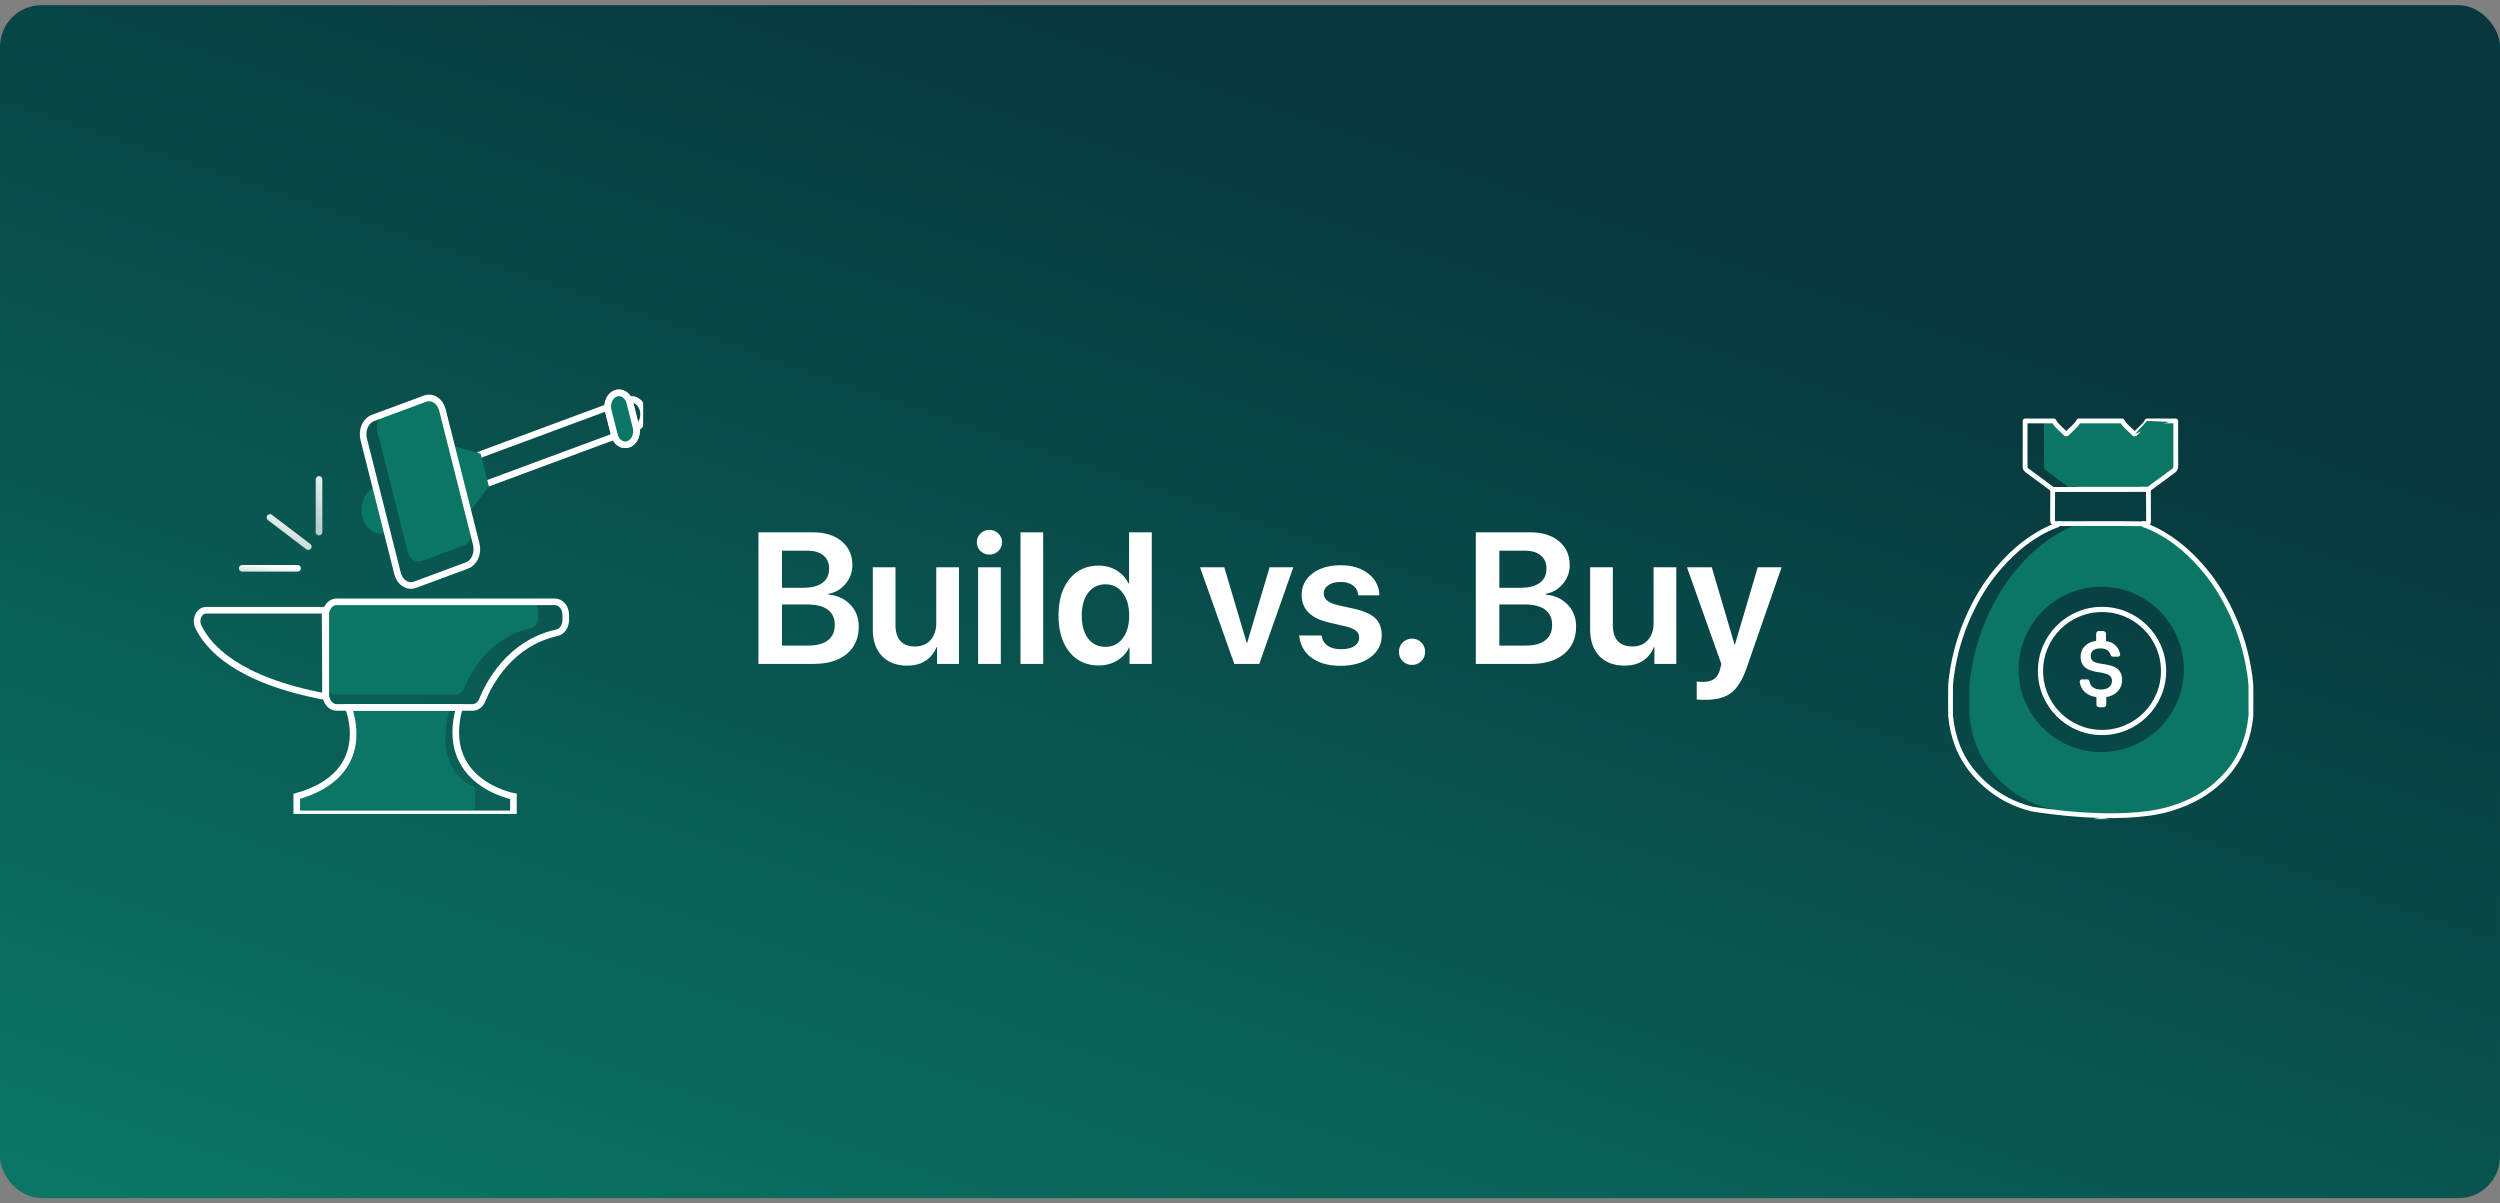<svg width="241" height="116" viewBox="0 0 241 116" fill="none" xmlns="http://www.w3.org/2000/svg">
<rect x="0" y="0" width="241" height="116" fill="#808080" stroke="none"/>
<rect y="0.5" width="241" height="115" rx="4" fill="url(#paint0_linear_4047_40705)"/>
<g clip-path="url(#clip0_4047_40705)">
<path d="M33.691 68.302C33.691 68.302 36.084 74.816 28.608 76.767V78.427H45.799V75.873C45.799 75.873 41.578 74.688 43.387 68.198L33.691 68.314V68.302Z" fill="#0B7664"/>
<path d="M31.403 59.048V65.829C31.403 66.445 31.815 66.944 32.322 66.944H43.933C44.287 66.944 44.603 66.7 44.766 66.317C45.34 64.889 47.13 61.452 51.141 60.569C51.581 60.476 51.897 60.012 51.897 59.466V59.048C51.897 58.433 51.486 57.933 50.978 57.933H32.322C31.815 57.933 31.403 58.433 31.403 59.048Z" fill="#0B7664"/>
<path d="M41.133 38.416L37.132 39.9C36.531 40.123 36.192 40.895 36.376 41.625L39.281 53.151C39.465 53.881 40.102 54.292 40.703 54.069L44.703 52.585C45.305 52.362 45.644 51.589 45.46 50.86L42.555 39.334C42.371 38.604 41.734 38.193 41.133 38.416Z" fill="#0B7664"/>
<path d="M60.488 38.554L46.455 43.758C45.818 43.995 45.459 44.81 45.653 45.58C45.847 46.349 46.521 46.782 47.158 46.545L61.19 41.341C61.827 41.105 62.187 40.289 61.992 39.52C61.799 38.75 61.125 38.318 60.488 38.554Z" stroke="white" stroke-width="0.637" stroke-miterlimit="10"/>
<path d="M60.712 38.804C60.536 38.105 59.928 37.711 59.354 37.923C58.78 38.136 58.458 38.876 58.634 39.575L59.23 41.94C59.406 42.639 60.014 43.033 60.588 42.82C61.162 42.608 61.484 41.868 61.308 41.169L60.712 38.804Z" stroke="white" stroke-width="0.637" stroke-miterlimit="10"/>
<path d="M60.712 38.804C60.536 38.105 59.928 37.711 59.354 37.923C58.78 38.136 58.458 38.876 58.634 39.575L59.23 41.94C59.406 42.639 60.014 43.033 60.588 42.82C61.162 42.608 61.484 41.868 61.308 41.169L60.712 38.804Z" fill="#0B7664" stroke="white" stroke-width="0.637" stroke-miterlimit="10"/>
<path d="M45.11 49.538L43.444 42.931L46.335 43.744L47.13 46.891L45.11 49.538Z" fill="#0B7664"/>
<path d="M36.198 46.949C35.193 47.32 34.629 48.609 34.935 49.817C35.241 51.036 36.304 51.721 37.299 51.349L36.189 46.949H36.198Z" fill="#0B7664"/>
<path d="M31.336 58.827H19.869C19.208 58.827 18.787 59.698 19.112 60.395C20.022 62.334 22.817 65.573 31.403 67.164L31.336 58.827Z" stroke="white" stroke-width="0.637" stroke-miterlimit="10"/>
<path d="M31.403 59.28V66.932C31.403 67.629 31.872 68.198 32.447 68.198H45.551C45.943 68.198 46.316 67.931 46.489 67.489C47.14 65.887 49.159 61.997 53.687 60.998C54.185 60.894 54.539 60.371 54.539 59.756V59.28C54.539 58.583 54.07 58.014 53.495 58.014H32.437C31.863 58.014 31.394 58.583 31.394 59.28H31.403Z" stroke="white" stroke-width="0.637" stroke-miterlimit="10"/>
<path d="M33.576 68.198C33.576 68.198 36.294 74.607 28.608 76.767V78.462H49.494V76.767C49.494 76.767 42.277 75.443 44.287 68.198H33.576Z" stroke="white" stroke-width="0.637" stroke-miterlimit="10"/>
<path d="M40.964 38.434L35.957 40.291C35.244 40.555 34.843 41.47 35.061 42.335L38.324 55.282C38.542 56.147 39.296 56.634 40.009 56.369L45.016 54.512C45.729 54.248 46.13 53.333 45.912 52.468L42.649 39.521C42.431 38.656 41.677 38.169 40.964 38.434Z" stroke="white" stroke-width="0.637" stroke-miterlimit="10"/>
<path d="M23.352 54.786H28.684" stroke="url(#paint1_linear_4047_40705)" stroke-width="0.637" stroke-linecap="round" stroke-linejoin="round"/>
<path d="M29.718 52.696L26.023 49.886" stroke="url(#paint2_linear_4047_40705)" stroke-width="0.637" stroke-linecap="round" stroke-linejoin="round"/>
<path d="M30.752 51.291V46.217" stroke="url(#paint3_linear_4047_40705)" stroke-width="0.637" stroke-linecap="round" stroke-linejoin="round"/>
</g>
<path d="M78.434 64H73.116V51.317H78.381C79.535 51.317 80.455 51.605 81.141 52.179C81.826 52.753 82.169 53.52 82.169 54.481C82.169 55.161 81.946 55.765 81.501 56.292C81.056 56.819 80.508 57.136 79.857 57.241V57.312C80.725 57.394 81.428 57.719 81.967 58.287C82.512 58.855 82.784 59.559 82.784 60.397C82.784 61.516 82.397 62.398 81.624 63.042C80.851 63.681 79.787 64 78.434 64ZM75.384 53.084V56.661H77.458C78.249 56.661 78.858 56.503 79.286 56.187C79.714 55.864 79.928 55.407 79.928 54.815C79.928 54.265 79.743 53.84 79.374 53.541C79.011 53.236 78.489 53.084 77.81 53.084H75.384ZM75.384 62.233H77.915C78.747 62.233 79.38 62.063 79.814 61.724C80.253 61.384 80.473 60.889 80.473 60.238C80.473 59.594 80.247 59.105 79.796 58.77C79.351 58.437 78.691 58.27 77.818 58.27H75.384V62.233ZM92.443 54.684V64H90.334V62.383H90.29C89.774 63.572 88.825 64.167 87.442 64.167C86.429 64.167 85.623 63.859 85.025 63.244C84.434 62.623 84.138 61.776 84.138 60.704V54.684H86.326V60.265C86.326 60.933 86.484 61.442 86.801 61.794C87.123 62.145 87.592 62.321 88.207 62.321C88.834 62.321 89.332 62.116 89.701 61.706C90.07 61.296 90.255 60.751 90.255 60.071V54.684H92.443ZM94.289 64V54.684H96.478V64H94.289ZM96.24 53.119C96.006 53.348 95.719 53.462 95.379 53.462C95.039 53.462 94.752 53.348 94.518 53.119C94.283 52.885 94.166 52.603 94.166 52.275C94.166 51.941 94.283 51.66 94.518 51.432C94.752 51.197 95.039 51.08 95.379 51.08C95.719 51.08 96.006 51.197 96.24 51.432C96.481 51.66 96.601 51.941 96.601 52.275C96.601 52.603 96.481 52.885 96.24 53.119ZM98.376 64V51.317H100.564V64H98.376ZM105.908 64.149C104.73 64.149 103.79 63.716 103.087 62.849C102.39 61.981 102.041 60.81 102.041 59.333C102.041 57.862 102.39 56.693 103.087 55.826C103.79 54.959 104.73 54.525 105.908 54.525C106.564 54.525 107.145 54.681 107.648 54.991C108.158 55.302 108.539 55.721 108.791 56.248H108.844V51.317H111.032V64H108.888V62.409H108.853C108.595 62.942 108.205 63.367 107.684 63.684C107.168 63.994 106.576 64.149 105.908 64.149ZM106.567 56.327C105.864 56.327 105.308 56.6 104.897 57.145C104.487 57.684 104.282 58.416 104.282 59.342C104.282 60.273 104.484 61.009 104.889 61.548C105.299 62.087 105.858 62.356 106.567 62.356C107.259 62.356 107.812 62.084 108.229 61.539C108.645 60.994 108.853 60.262 108.853 59.342C108.853 58.428 108.645 57.698 108.229 57.153C107.812 56.602 107.259 56.327 106.567 56.327ZM124.673 54.684L121.395 64H118.986L115.682 54.684H118.02L120.182 61.97H120.226L122.388 54.684H124.673ZM125.481 57.355C125.481 56.5 125.827 55.809 126.519 55.281C127.21 54.754 128.121 54.49 129.252 54.49C130.342 54.49 131.227 54.76 131.906 55.299C132.592 55.832 132.949 56.529 132.979 57.391H130.939C130.904 56.986 130.734 56.67 130.43 56.441C130.125 56.213 129.718 56.099 129.208 56.099C128.728 56.099 128.341 56.204 128.048 56.415C127.755 56.62 127.608 56.893 127.608 57.232C127.608 57.748 128.054 58.114 128.944 58.331L130.605 58.7C131.537 58.917 132.202 59.222 132.601 59.614C132.999 60.007 133.198 60.549 133.198 61.24C133.198 62.119 132.829 62.831 132.091 63.376C131.353 63.915 130.395 64.185 129.217 64.185C128.057 64.185 127.122 63.921 126.413 63.394C125.71 62.86 125.32 62.148 125.244 61.258H127.397C127.462 61.685 127.655 62.014 127.978 62.242C128.306 62.471 128.745 62.585 129.296 62.585C129.829 62.585 130.248 62.485 130.553 62.286C130.863 62.081 131.019 61.806 131.019 61.46C131.019 61.19 130.922 60.977 130.729 60.818C130.541 60.654 130.222 60.514 129.771 60.397L128.074 60.001C126.346 59.597 125.481 58.715 125.481 57.355ZM136.125 64.097C135.768 64.097 135.466 63.977 135.22 63.736C134.979 63.49 134.859 63.188 134.859 62.831C134.859 62.48 134.979 62.181 135.22 61.935C135.466 61.688 135.768 61.565 136.125 61.565C136.477 61.565 136.772 61.688 137.013 61.935C137.259 62.181 137.382 62.48 137.382 62.831C137.382 63.188 137.259 63.49 137.013 63.736C136.772 63.977 136.477 64.097 136.125 64.097ZM147.586 64H142.269V51.317H147.533C148.688 51.317 149.607 51.605 150.293 52.179C150.979 52.753 151.321 53.52 151.321 54.481C151.321 55.161 151.099 55.765 150.653 56.292C150.208 56.819 149.66 57.136 149.01 57.241V57.312C149.877 57.394 150.58 57.719 151.119 58.287C151.664 58.855 151.937 59.559 151.937 60.397C151.937 61.516 151.55 62.398 150.776 63.042C150.003 63.681 148.939 64 147.586 64ZM144.536 53.084V56.661H146.61C147.401 56.661 148.011 56.503 148.438 56.187C148.866 55.864 149.08 55.407 149.08 54.815C149.08 54.265 148.896 53.84 148.526 53.541C148.163 53.236 147.642 53.084 146.962 53.084H144.536ZM144.536 62.233H147.067C147.899 62.233 148.532 62.063 148.966 61.724C149.405 61.384 149.625 60.889 149.625 60.238C149.625 59.594 149.399 59.105 148.948 58.77C148.503 58.437 147.844 58.27 146.971 58.27H144.536V62.233ZM161.596 54.684V64H159.486V62.383H159.442C158.927 63.572 157.978 64.167 156.595 64.167C155.581 64.167 154.775 63.859 154.178 63.244C153.586 62.623 153.29 61.776 153.29 60.704V54.684H155.479V60.265C155.479 60.933 155.637 61.442 155.953 61.794C156.275 62.145 156.744 62.321 157.359 62.321C157.986 62.321 158.484 62.116 158.854 61.706C159.223 61.296 159.407 60.751 159.407 60.071V54.684H161.596ZM164.426 67.463C163.951 67.463 163.664 67.451 163.564 67.428V65.696C163.664 65.72 163.875 65.731 164.197 65.731C164.648 65.731 165 65.638 165.252 65.45C165.504 65.263 165.691 64.955 165.814 64.527C165.814 64.522 165.835 64.436 165.876 64.272C165.923 64.108 165.943 64.02 165.938 64.009L162.624 54.684H165.015L167.212 62.137H167.247L169.444 54.684H171.747L168.381 64.369C167.982 65.523 167.49 66.326 166.904 66.777C166.318 67.234 165.492 67.463 164.426 67.463Z" fill="white"/>
<path d="M216.993 66.788L216.507 63.103C216.112 60.098 213.984 57.361 212.312 54.832L212.188 54.643C211.644 53.895 211.39 53.696 210.699 53.083C209.626 52.132 208.422 51.401 207.131 50.797C206.945 50.71 206.712 50.705 206.598 50.493C205.903 50.487 205.207 50.477 204.511 50.475C203.221 50.476 201.931 50.478 200.64 50.48C200.637 50.511 200.629 50.539 200.618 50.565C200.629 50.539 200.637 50.511 200.64 50.48C200.616 50.474 200.592 50.47 200.568 50.466C200.498 50.466 200.429 50.466 200.362 50.466C200.329 50.472 200.297 50.479 200.265 50.489C200.217 50.636 200.068 50.633 199.961 50.676C197.804 51.529 196.074 52.949 194.564 54.68C193.534 55.861 192.695 57.166 191.998 58.558C191.081 60.387 190.439 62.316 190.084 64.336C189.981 64.923 189.897 65.51 189.86 66.105C189.854 66.207 189.848 68.886 189.859 68.999C190.06 71.05 190.734 72.905 192.083 74.496C193.584 76.265 195.492 77.445 197.7 77.988C199.367 78.398 201.654 78.557 203.789 78.591C203.789 78.591 203.889 78.59 204.071 78.597C211.565 78.915 217.917 73.818 216.993 66.788H216.993ZM202.556 72.499C198.156 72.499 194.589 68.932 194.589 64.532C194.589 60.132 198.156 56.565 202.556 56.565C206.956 56.565 210.524 60.132 210.524 64.532C210.524 68.932 206.957 72.499 202.556 72.499Z" fill="#0B7664"/>
<path d="M206.688 40.982C206.432 41.272 206.115 41.506 205.858 41.795C205.812 41.847 205.739 41.846 205.693 41.794C205.326 41.384 204.84 41.083 204.577 40.578H202.21C200.386 40.578 200.642 40.867 200.386 40.578C200.129 40.867 199.528 41.506 199.271 41.795C199.225 41.847 199.152 41.846 199.106 41.795C198.74 41.384 198.252 41.084 197.991 40.578H197.046C197.046 42.012 197.046 43.446 197.045 44.88C197.045 45.044 197.036 45.203 197.191 45.318C198.029 45.935 198.865 46.556 199.702 47.175C202.17 47.172 204.638 47.17 207.105 47.167C207.922 46.566 208.738 45.963 209.556 45.363C209.728 45.236 209.745 45.063 209.744 44.867C209.739 43.437 209.741 42.008 209.741 40.578H208.796" fill="#0B7664"/>
<path d="M197.881 47.177C197.043 46.557 196.207 45.936 195.368 45.318C195.212 45.203 195.221 45.043 195.221 44.88C195.222 43.446 195.222 42.012 195.222 40.578H197.991C198.252 41.084 198.74 41.384 199.106 41.794C199.152 41.846 199.225 41.846 199.271 41.794C199.637 41.384 200.125 41.084 200.386 40.578H204.577C204.84 41.083 205.327 41.383 205.693 41.794C205.739 41.846 205.812 41.847 205.859 41.795C206.224 41.384 206.713 41.085 206.972 40.578H209.741C209.741 42.007 209.74 43.437 209.745 44.867C209.745 45.063 209.728 45.236 209.556 45.362C208.739 45.963 207.922 46.565 207.106 47.167C204.031 47.17 200.956 47.173 197.881 47.177L197.881 47.177Z" stroke="white" stroke-width="0.462" stroke-linecap="round" stroke-linejoin="round"/>
<path d="M201.808 78.962C202.307 78.838 202.806 78.838 203.304 78.962H201.808Z" fill="#FEFEFE"/>
<path d="M198.441 50.49C198.393 50.636 198.244 50.634 198.137 50.676C195.98 51.529 194.25 52.949 192.74 54.68C191.71 55.861 190.87 57.167 190.173 58.558C189.257 60.387 188.614 62.316 188.26 64.337C188.157 64.923 188.073 65.511 188.036 66.105C188.03 66.207 188.024 68.887 188.035 68.999C188.236 71.05 188.909 72.906 190.259 74.496C191.76 76.265 193.668 77.445 195.876 77.988C195.876 77.988 204.185 79.441 209.146 77.988C211.328 77.349 213.262 76.265 214.763 74.496C216.112 72.906 216.786 71.05 216.987 68.999C216.998 68.886 216.992 66.207 216.986 66.105C216.949 65.511 216.865 64.923 216.762 64.337C216.408 62.316 215.765 60.387 214.849 58.558C214.151 57.167 213.312 55.861 212.282 54.68C210.772 52.949 209.042 51.529 206.885 50.676C206.778 50.634 206.629 50.636 206.581 50.49" stroke="white" stroke-width="0.462" stroke-linecap="round" stroke-linejoin="round"/>
<path d="M206.598 50.493C205.842 50.486 205.085 50.474 204.328 50.474C202.491 50.473 200.654 50.478 198.816 50.48C198.69 50.448 198.565 50.45 198.441 50.49C197.864 50.461 197.862 50.461 197.865 49.882C197.868 48.98 197.875 48.078 197.881 47.177C200.956 47.173 204.031 47.17 207.106 47.167C207.111 48.194 207.119 49.221 207.12 50.247C207.12 50.684 206.758 50.379 206.598 50.493L206.598 50.493Z" stroke="white" stroke-width="0.462" stroke-linecap="round" stroke-linejoin="round"/>
<path d="M205.858 41.795L206.972 40.578L209.107 40.666" fill="#0B7664"/>
<path d="M204.569 65.587C204.569 64.52 203.928 64.154 202.647 64.001C201.732 63.879 201.549 63.635 201.549 63.208C201.549 62.781 201.854 62.507 202.464 62.507C203.013 62.507 203.318 62.69 203.471 63.147C203.501 63.239 203.593 63.3 203.684 63.3H204.172C204.294 63.3 204.385 63.208 204.385 63.087V63.056C204.263 62.385 203.715 61.867 203.013 61.806V61.074C203.013 60.952 202.922 60.86 202.769 60.83H202.312C202.19 60.83 202.098 60.921 202.068 61.074V61.775C201.153 61.897 200.573 62.507 200.573 63.269C200.573 64.276 201.183 64.672 202.464 64.825C203.318 64.977 203.593 65.16 203.593 65.648C203.593 66.136 203.166 66.472 202.586 66.472C201.793 66.472 201.519 66.136 201.427 65.679C201.397 65.557 201.305 65.496 201.214 65.496H200.695C200.573 65.496 200.482 65.587 200.482 65.709V65.74C200.604 66.502 201.092 67.051 202.098 67.204V67.936C202.098 68.057 202.19 68.149 202.342 68.179H202.8C202.922 68.179 203.013 68.088 203.044 67.936V67.204C203.959 67.051 204.569 66.411 204.569 65.587Z" fill="white"/>
<circle cx="202.636" cy="64.682" r="5.932" stroke="white" stroke-width="0.5"/>
<defs>
<linearGradient id="paint0_linear_4047_40705" x1="201" y1="35.25" x2="157.356" y2="164.919" gradientUnits="userSpaceOnUse">
<stop stop-color="#07373D"/>
<stop offset="1" stop-color="#0B7664"/>
</linearGradient>
<linearGradient id="paint1_linear_4047_40705" x1="28.675" y1="54.785" x2="28.521" y2="56.284" gradientUnits="userSpaceOnUse">
<stop stop-color="white"/>
<stop offset="1" stop-color="white" stop-opacity="0.7"/>
</linearGradient>
<linearGradient id="paint2_linear_4047_40705" x1="29.712" y1="49.884" x2="28.204" y2="53.514" gradientUnits="userSpaceOnUse">
<stop stop-color="white"/>
<stop offset="1" stop-color="white" stop-opacity="0.7"/>
</linearGradient>
<linearGradient id="paint3_linear_4047_40705" x1="31.75" y1="46.214" x2="29.296" y2="47.099" gradientUnits="userSpaceOnUse">
<stop stop-color="white"/>
<stop offset="1" stop-color="white" stop-opacity="0.7"/>
</linearGradient>
<clipPath id="clip0_4047_40705">
<rect width="45" height="40.924" fill="white" transform="translate(17 37.538)"/>
</clipPath>
</defs>
</svg>
